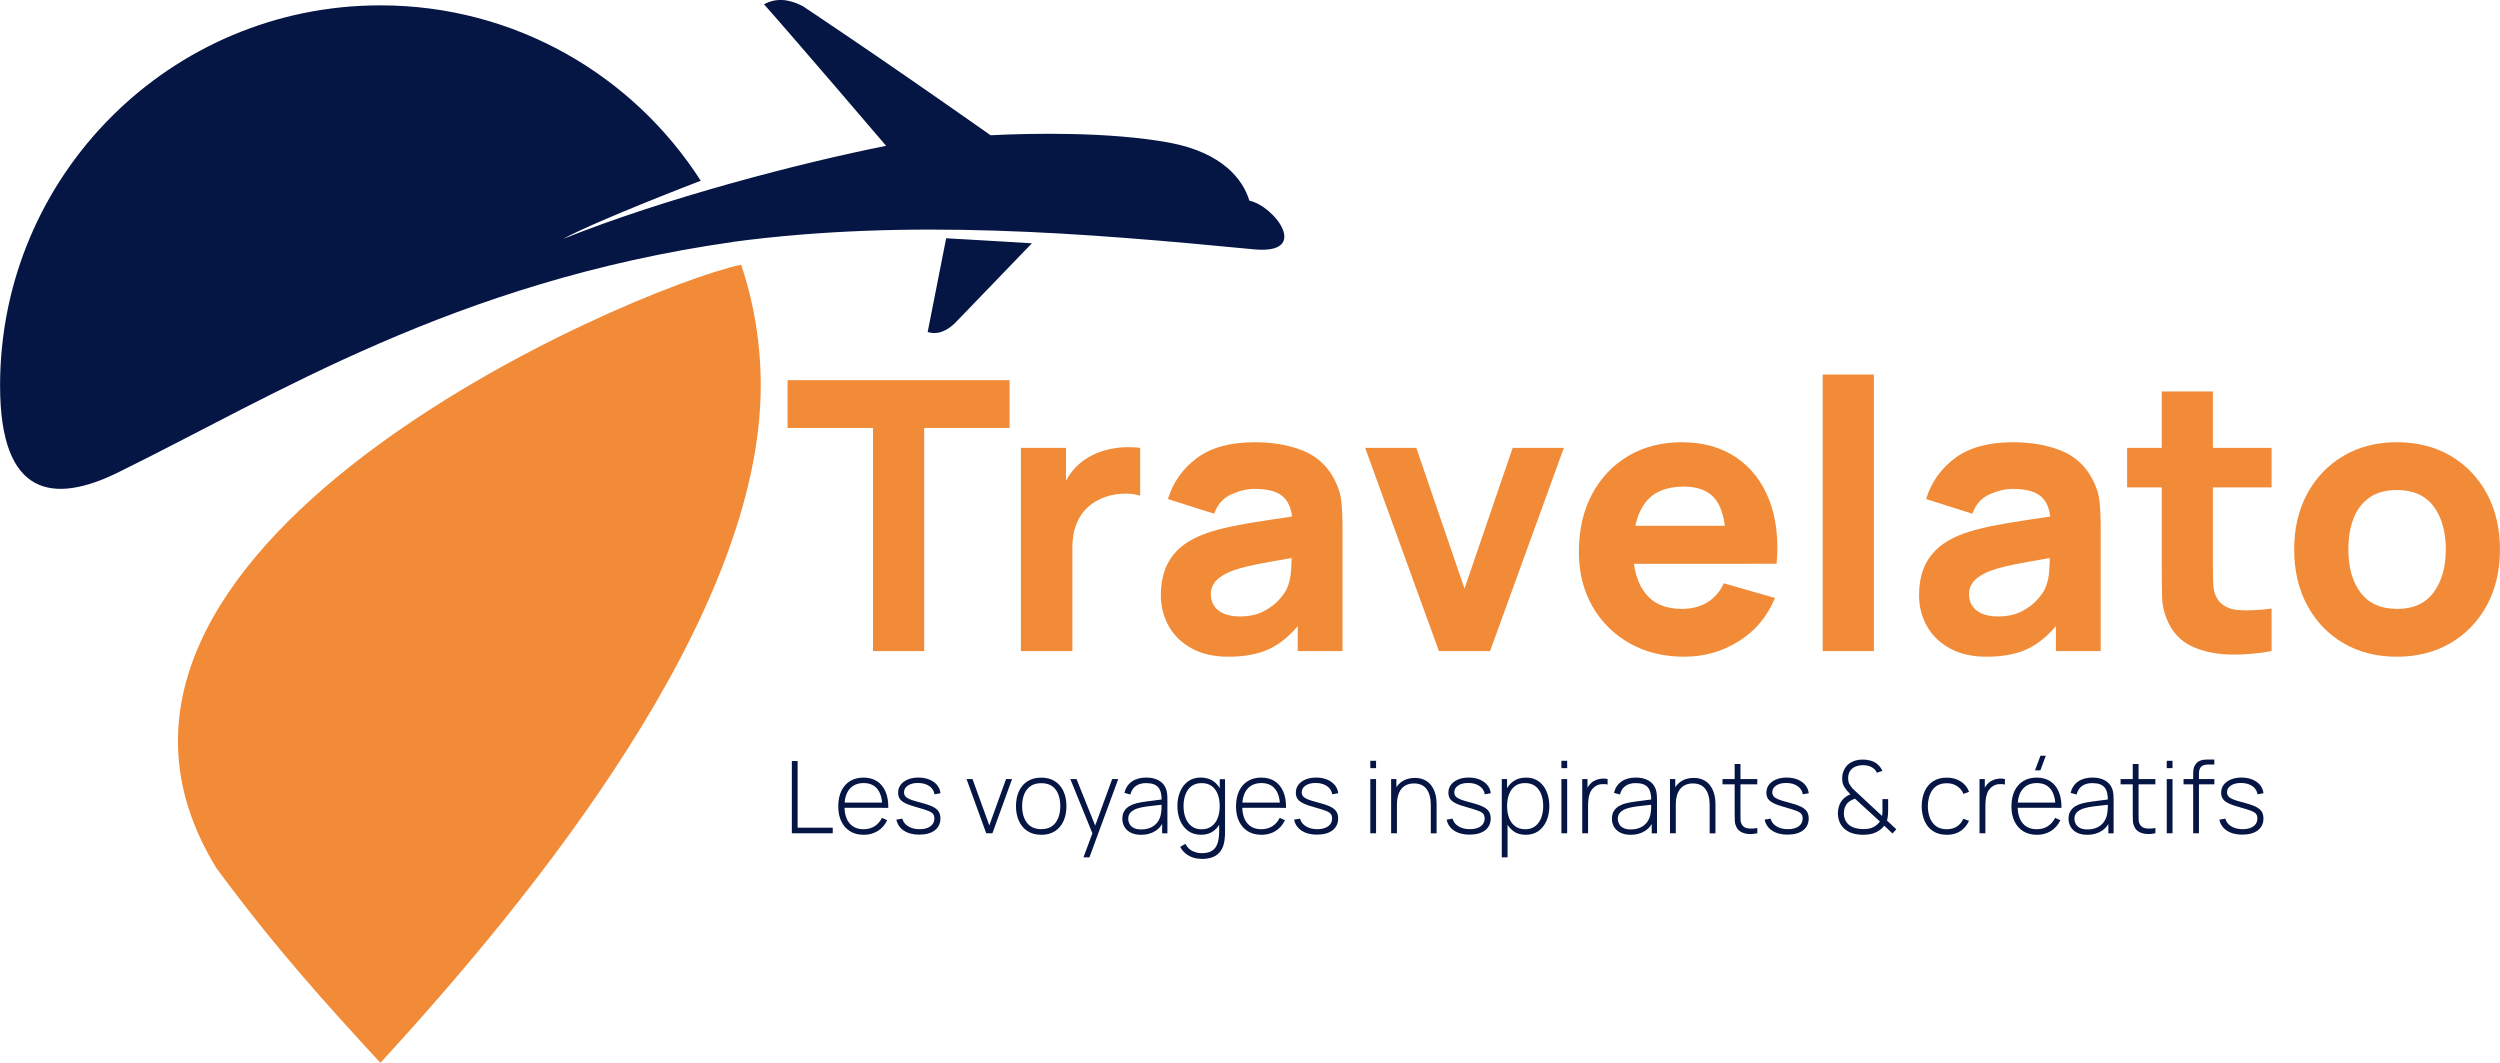 <?xml version="1.0" encoding="UTF-8"?>
<svg id="Calque_2" xmlns="http://www.w3.org/2000/svg" viewBox="0 0 597.97 254.21">
  <defs>
    <style>
      .cls-1, .cls-2 {
        fill: #051544;
      }

      .cls-1, .cls-3 {
        fill-rule: evenodd;
      }

      .cls-3, .cls-4 {
        fill: #f28b37;
      }
    </style>
  </defs>
  <g id="Calque_1-2" data-name="Calque_1">
    <g>
      <g>
        <path class="cls-1" d="M90.98,1.28c32.2,0,60.47,16.73,76.63,41.95,0,0-24.98,9.55-32.96,13.93,24.34-9.78,57.01-18.25,77.3-22.28,0,0-21.56-25.25-29.2-33.85,2.7-1.5,5.77-1.38,9.24.42,0,0,17.24,11.4,44.95,30.9,9.68-.49,28.42-.88,42.86,1.79,12.62,2.38,17.54,8.84,19.03,13.85,6.17,1.35,14.74,12.97,1.03,11.64-40.87-3.93-82.43-7.39-124.62-1.77l.02.02c-66.66,9.51-109.67,36.79-147.02,55.12-15.28,7.52-28.22,6.09-28.22-20.75C0,42,40.75,1.28,90.98,1.28h0Z"/>
        <path class="cls-1" d="M221.89,79.41c2.95-14.96,4.42-22.42,4.42-22.42,13.68.81,20.51,1.2,20.51,1.2-12.35,12.82-18.52,19.21-18.52,19.21-2.19,2.01-4.32,2.7-6.41,2.01h0Z"/>
        <path class="cls-3" d="M177.26,63.3c-27.16,5.99-172.25,68.26-125.48,144.37,14.37,19.45,26.13,32.32,39.2,46.54,36.47-39.64,90.98-106.67,90.98-161.96,0-10.12-1.64-19.85-4.69-28.96h0Z"/>
      </g>
      <g>
        <path class="cls-4" d="M208.81,155.73v-53.37h-20.43v-11.43h53.1v11.43h-20.43v53.37h-12.24Z"/>
        <path class="cls-4" d="M244.18,155.73v-48.6h10.8v11.88l-1.17-1.53c.63-1.68,1.47-3.21,2.52-4.59,1.05-1.38,2.34-2.52,3.87-3.42,1.17-.72,2.44-1.28,3.83-1.69,1.38-.4,2.8-.66,4.27-.77,1.47-.1,2.94-.07,4.41.11v11.43c-1.35-.42-2.92-.56-4.7-.43-1.79.13-3.4.55-4.84,1.24-1.44.66-2.66,1.54-3.65,2.63-.99,1.1-1.74,2.38-2.25,3.87-.51,1.48-.77,3.16-.77,5.02v24.84h-12.33Z"/>
        <path class="cls-4" d="M293.86,157.08c-3.48,0-6.43-.67-8.84-2-2.42-1.33-4.25-3.12-5.49-5.35-1.25-2.23-1.87-4.7-1.87-7.4,0-2.25.34-4.3,1.03-6.17.69-1.86,1.81-3.5,3.35-4.93,1.54-1.42,3.62-2.62,6.23-3.58,1.8-.66,3.94-1.24,6.43-1.76,2.49-.51,5.31-1,8.46-1.46,3.15-.46,6.61-.98,10.39-1.55l-4.41,2.43c0-2.88-.69-4.99-2.07-6.35-1.38-1.35-3.69-2.02-6.93-2.02-1.8,0-3.68.44-5.62,1.3-1.95.87-3.32,2.42-4.1,4.64l-11.07-3.51c1.23-4.02,3.54-7.29,6.93-9.81,3.39-2.52,8.01-3.78,13.86-3.78,4.29,0,8.1.66,11.43,1.98,3.33,1.32,5.85,3.6,7.56,6.84.96,1.8,1.53,3.6,1.71,5.4.18,1.8.27,3.81.27,6.03v29.7h-10.71v-9.99l1.53,2.07c-2.37,3.27-4.93,5.63-7.67,7.09-2.74,1.45-6.22,2.18-10.42,2.18ZM296.47,147.45c2.25,0,4.15-.4,5.69-1.19,1.54-.79,2.77-1.7,3.69-2.72.91-1.02,1.54-1.87,1.87-2.57.63-1.32,1-2.86,1.1-4.61.1-1.76.16-3.22.16-4.39l3.6.9c-3.63.6-6.57,1.1-8.82,1.51-2.25.4-4.07.77-5.45,1.1-1.38.33-2.6.69-3.65,1.08-1.2.48-2.17,1-2.9,1.55-.74.56-1.28,1.16-1.62,1.82-.35.66-.52,1.39-.52,2.2,0,1.11.28,2.06.83,2.86.55.8,1.34,1.4,2.36,1.82,1.02.42,2.23.63,3.65.63Z"/>
        <path class="cls-4" d="M344.17,155.73l-17.64-48.6h12.24l11.52,33.66,11.52-33.66h12.24l-17.64,48.6h-12.24Z"/>
        <path class="cls-4" d="M402.94,157.08c-4.98,0-9.37-1.07-13.16-3.22-3.8-2.14-6.77-5.1-8.91-8.86-2.15-3.76-3.22-8.08-3.22-12.94,0-5.31,1.05-9.93,3.15-13.86,2.1-3.93,5-6.98,8.69-9.16,3.69-2.17,7.93-3.26,12.73-3.26,5.1,0,9.43,1.2,13,3.6,3.57,2.4,6.21,5.78,7.92,10.12,1.71,4.35,2.31,9.47,1.8,15.34h-12.1v-4.5c0-4.95-.79-8.51-2.36-10.69-1.58-2.17-4.15-3.26-7.72-3.26-4.17,0-7.24,1.27-9.2,3.8-1.96,2.54-2.95,6.28-2.95,11.23,0,4.53.98,8.03,2.95,10.51,1.96,2.47,4.85,3.71,8.66,3.71,2.4,0,4.46-.52,6.17-1.58,1.71-1.05,3.02-2.56,3.92-4.54l12.24,3.51c-1.83,4.44-4.72,7.89-8.66,10.35-3.95,2.46-8.26,3.69-12.94,3.69ZM386.83,134.85v-9.09h32.22v9.09h-32.22Z"/>
        <path class="cls-4" d="M435.97,155.73v-66.15h12.24v66.15h-12.24Z"/>
        <path class="cls-4" d="M475.21,157.08c-3.48,0-6.43-.67-8.84-2-2.42-1.33-4.25-3.12-5.49-5.35-1.25-2.23-1.87-4.7-1.87-7.4,0-2.25.34-4.3,1.03-6.17.69-1.86,1.81-3.5,3.35-4.93,1.54-1.42,3.62-2.62,6.23-3.58,1.8-.66,3.94-1.24,6.43-1.76,2.49-.51,5.31-1,8.46-1.46,3.15-.46,6.61-.98,10.39-1.55l-4.41,2.43c0-2.88-.69-4.99-2.07-6.35-1.38-1.35-3.69-2.02-6.93-2.02-1.8,0-3.68.44-5.62,1.3-1.95.87-3.32,2.42-4.1,4.64l-11.07-3.51c1.23-4.02,3.54-7.29,6.93-9.81,3.39-2.52,8.01-3.78,13.86-3.78,4.29,0,8.1.66,11.43,1.98,3.33,1.32,5.85,3.6,7.56,6.84.96,1.8,1.53,3.6,1.71,5.4.18,1.8.27,3.81.27,6.03v29.7h-10.71v-9.99l1.53,2.07c-2.37,3.27-4.93,5.63-7.67,7.09-2.74,1.45-6.22,2.18-10.42,2.18ZM477.82,147.45c2.25,0,4.15-.4,5.69-1.19,1.54-.79,2.77-1.7,3.69-2.72.91-1.02,1.54-1.87,1.87-2.57.63-1.32,1-2.86,1.1-4.61.1-1.76.16-3.22.16-4.39l3.6.9c-3.63.6-6.57,1.1-8.82,1.51-2.25.4-4.07.77-5.45,1.1-1.38.33-2.6.69-3.65,1.08-1.2.48-2.17,1-2.9,1.55-.74.56-1.28,1.16-1.62,1.82-.35.66-.52,1.39-.52,2.2,0,1.11.28,2.06.83,2.86.55.8,1.34,1.4,2.36,1.82,1.02.42,2.23.63,3.65.63Z"/>
        <path class="cls-4" d="M508.78,116.58v-9.45h34.56v9.45h-34.56ZM543.34,155.73c-3.36.63-6.65.91-9.88.83-3.23-.08-6.11-.65-8.64-1.71-2.54-1.06-4.46-2.78-5.78-5.15-1.2-2.22-1.83-4.48-1.89-6.77-.06-2.29-.09-4.9-.09-7.81v-41.49h12.24v40.77c0,1.89.02,3.59.07,5.11.05,1.52.35,2.72.92,3.62,1.08,1.71,2.8,2.64,5.17,2.79,2.37.15,5,.03,7.88-.36v10.17Z"/>
        <path class="cls-4" d="M573.31,157.08c-4.89,0-9.18-1.1-12.87-3.29-3.69-2.19-6.56-5.21-8.62-9.07-2.06-3.85-3.08-8.29-3.08-13.3s1.05-9.53,3.15-13.39c2.1-3.85,5-6.86,8.69-9.02,3.69-2.16,7.93-3.24,12.73-3.24s9.19,1.1,12.89,3.29c3.7,2.19,6.59,5.21,8.66,9.07,2.07,3.86,3.1,8.29,3.1,13.3s-1.04,9.49-3.13,13.34c-2.09,3.86-4.98,6.87-8.69,9.05-3.71,2.17-7.99,3.26-12.85,3.26ZM573.31,145.65c3.93,0,6.86-1.33,8.8-3.98,1.94-2.66,2.9-6.07,2.9-10.24s-.98-7.77-2.95-10.35c-1.97-2.58-4.88-3.87-8.75-3.87-2.67,0-4.86.6-6.57,1.8-1.71,1.2-2.98,2.87-3.8,4.99-.83,2.13-1.24,4.61-1.24,7.42,0,4.35.98,7.81,2.95,10.37s4.85,3.85,8.66,3.85Z"/>
      </g>
      <g>
        <path class="cls-2" d="M189.4,199.31v-17.28h1.38v15.94h8.4v1.34h-9.78Z"/>
        <path class="cls-2" d="M206.56,199.67c-1.24,0-2.31-.28-3.22-.83-.9-.56-1.6-1.34-2.1-2.36-.5-1.02-.74-2.23-.74-3.62s.25-2.64.74-3.67c.49-1.03,1.19-1.82,2.09-2.37s1.97-.83,3.21-.83,2.33.29,3.22.86c.89.57,1.57,1.4,2.04,2.48.47,1.08.69,2.38.67,3.9h-1.44v-.48c-.04-1.78-.44-3.13-1.2-4.06-.76-.93-1.85-1.39-3.26-1.39s-2.59.48-3.39,1.45c-.8.96-1.19,2.33-1.19,4.09s.4,3.1,1.19,4.06,1.92,1.44,3.37,1.44c1,0,1.87-.23,2.62-.7.75-.47,1.34-1.14,1.78-2.01l1.25.55c-.52,1.12-1.27,1.98-2.26,2.59-.98.61-2.11.91-3.37.91ZM201.45,193.22v-1.25h10.24v1.25h-10.24Z"/>
        <path class="cls-2" d="M219.91,199.64c-1.5,0-2.73-.32-3.7-.95-.97-.63-1.57-1.51-1.81-2.64l1.42-.24c.2.77.67,1.38,1.42,1.84.74.46,1.66.68,2.74.68s1.92-.23,2.56-.68c.63-.46.95-1.08.95-1.87,0-.43-.1-.79-.29-1.06-.2-.28-.58-.53-1.16-.76-.58-.23-1.43-.5-2.57-.82-1.2-.32-2.14-.64-2.81-.96-.68-.32-1.15-.68-1.43-1.09s-.41-.91-.41-1.5c0-.71.2-1.34.61-1.88.41-.54.98-.96,1.71-1.27.73-.3,1.58-.46,2.54-.46s1.82.16,2.59.47c.77.32,1.39.76,1.86,1.32.47.56.74,1.22.82,1.96l-1.42.26c-.14-.83-.56-1.49-1.26-1.97-.7-.48-1.58-.73-2.64-.74-1-.02-1.82.18-2.45.59-.63.41-.95.95-.95,1.63,0,.38.11.71.33.98.22.27.61.51,1.17.74.56.22,1.35.46,2.38.72,1.25.32,2.22.65,2.92.98.7.34,1.19.73,1.48,1.18.29.45.43,1.01.43,1.67,0,1.2-.45,2.14-1.34,2.83-.89.68-2.12,1.03-3.68,1.03Z"/>
        <path class="cls-2" d="M235.89,199.31l-4.7-12.96h1.43l4.01,11.08,4-11.08h1.44l-4.7,12.96h-1.46Z"/>
        <path class="cls-2" d="M249.05,199.67c-1.29,0-2.38-.29-3.28-.88-.9-.58-1.58-1.39-2.05-2.42s-.71-2.22-.71-3.56.24-2.54.72-3.57c.48-1.03,1.17-1.83,2.07-2.39.9-.57,1.98-.85,3.25-.85s2.38.29,3.28.87c.9.58,1.58,1.38,2.05,2.41.47,1.02.7,2.2.7,3.54s-.24,2.57-.71,3.59c-.47,1.03-1.16,1.83-2.06,2.41-.9.58-1.99.86-3.26.86ZM249.05,198.32c1.53,0,2.67-.51,3.43-1.54.76-1.02,1.13-2.35,1.13-3.98s-.38-2.99-1.14-3.98c-.76-.99-1.9-1.49-3.42-1.49-1.03,0-1.88.23-2.56.7-.67.47-1.17,1.11-1.51,1.93-.33.82-.5,1.77-.5,2.84,0,1.66.39,3,1.16,4.01.77,1.01,1.91,1.51,3.4,1.51Z"/>
        <path class="cls-2" d="M259.15,205.07l2.52-6.78.02,2.02-5.68-13.96h1.48l4.87,12.12h-.77l4.43-12.12h1.45l-6.89,18.72h-1.44Z"/>
        <path class="cls-2" d="M272.91,199.67c-1,0-1.83-.18-2.49-.53s-1.15-.82-1.48-1.4c-.33-.58-.49-1.21-.49-1.89,0-.74.15-1.35.46-1.85.31-.5.72-.9,1.24-1.2.52-.3,1.09-.53,1.71-.68.71-.16,1.48-.3,2.3-.41.82-.12,1.61-.22,2.36-.31.75-.09,1.36-.16,1.83-.23l-.5.3c.03-1.4-.23-2.44-.79-3.13-.56-.68-1.53-1.03-2.93-1.03-.98,0-1.79.22-2.43.67-.64.44-1.08,1.13-1.34,2.06l-1.42-.4c.3-1.18.89-2.08,1.79-2.71.9-.63,2.04-.95,3.44-.95,1.19,0,2.19.23,3.01.7.81.46,1.38,1.12,1.7,1.96.14.34.23.75.28,1.21.05.46.07.92.07,1.39v8.08h-1.26v-3.41l.47.12c-.39,1.17-1.08,2.07-2.05,2.7-.98.63-2.13.95-3.47.95ZM272.98,198.39c.88,0,1.65-.16,2.32-.47.66-.32,1.2-.76,1.61-1.33.41-.57.67-1.25.79-2.02.08-.43.12-.9.13-1.4,0-.5.01-.88.01-1.12l.6.38c-.52.06-1.14.13-1.87.2s-1.46.16-2.21.26c-.75.1-1.43.24-2.04.4-.38.1-.75.25-1.13.45-.38.2-.7.47-.95.81-.25.34-.38.78-.38,1.31,0,.39.1.78.29,1.18.2.39.52.72.98.97.46.26,1.07.38,1.85.38Z"/>
        <path class="cls-2" d="M287.32,199.67c-1.22,0-2.26-.3-3.1-.91-.84-.6-1.49-1.42-1.93-2.46-.44-1.04-.67-2.2-.67-3.5s.22-2.44.66-3.47c.44-1.03,1.07-1.85,1.9-2.45.83-.6,1.83-.9,3.01-.9s2.23.3,3.06.89c.83.59,1.46,1.4,1.88,2.43.42,1.03.64,2.19.64,3.5s-.21,2.46-.64,3.49c-.42,1.03-1.04,1.85-1.85,2.46-.81.61-1.8.91-2.96.91ZM287.38,205.43c-.64,0-1.28-.09-1.91-.28-.64-.19-1.23-.49-1.78-.91-.55-.42-1.02-.98-1.4-1.67l1.25-.74c.39.8.95,1.37,1.67,1.72.72.34,1.45.52,2.2.52,1.05,0,1.88-.19,2.49-.58.61-.39,1.05-.97,1.31-1.74.26-.77.4-1.73.4-2.87v-3.4h.14v-9.11h1.26v12.5c0,.38,0,.75-.02,1.1-.02.35-.05.7-.11,1.06-.14,1-.44,1.83-.89,2.48-.45.65-1.05,1.14-1.82,1.46-.76.32-1.69.48-2.78.48ZM287.41,198.35c.97,0,1.77-.24,2.42-.73.64-.48,1.12-1.14,1.44-1.98.32-.84.47-1.78.47-2.84s-.16-2.01-.48-2.84c-.32-.83-.8-1.48-1.44-1.95-.64-.47-1.44-.7-2.39-.7s-1.8.24-2.44.73c-.64.48-1.12,1.14-1.43,1.97-.31.83-.47,1.76-.47,2.8s.16,1.99.49,2.83c.32.84.8,1.5,1.44,1.99.64.49,1.43.73,2.38.73Z"/>
        <path class="cls-2" d="M301.7,199.67c-1.24,0-2.31-.28-3.22-.83-.9-.56-1.6-1.34-2.1-2.36-.5-1.02-.74-2.23-.74-3.62s.25-2.64.74-3.67c.49-1.03,1.19-1.82,2.09-2.37s1.97-.83,3.21-.83,2.33.29,3.22.86c.89.57,1.57,1.4,2.04,2.48.47,1.08.69,2.38.67,3.9h-1.44v-.48c-.04-1.78-.44-3.13-1.2-4.06-.76-.93-1.85-1.39-3.26-1.39s-2.59.48-3.39,1.45c-.8.96-1.19,2.33-1.19,4.09s.4,3.1,1.19,4.06,1.92,1.44,3.37,1.44c1,0,1.87-.23,2.62-.7.75-.47,1.34-1.14,1.78-2.01l1.25.55c-.52,1.12-1.27,1.98-2.26,2.59-.98.61-2.11.91-3.37.91ZM296.59,193.22v-1.25h10.24v1.25h-10.24Z"/>
        <path class="cls-2" d="M315.04,199.64c-1.5,0-2.73-.32-3.7-.95-.97-.63-1.57-1.51-1.81-2.64l1.42-.24c.2.77.67,1.38,1.42,1.84.74.46,1.66.68,2.74.68s1.92-.23,2.56-.68c.63-.46.95-1.08.95-1.87,0-.43-.1-.79-.29-1.06-.2-.28-.58-.53-1.16-.76-.58-.23-1.43-.5-2.57-.82-1.2-.32-2.14-.64-2.81-.96-.68-.32-1.15-.68-1.43-1.09s-.41-.91-.41-1.5c0-.71.2-1.34.61-1.88.41-.54.98-.96,1.71-1.27.73-.3,1.58-.46,2.54-.46s1.82.16,2.59.47c.77.32,1.39.76,1.86,1.32.47.56.74,1.22.82,1.96l-1.42.26c-.14-.83-.56-1.49-1.26-1.97-.7-.48-1.58-.73-2.64-.74-1-.02-1.82.18-2.45.59-.63.41-.95.95-.95,1.63,0,.38.11.71.33.98.22.27.61.51,1.17.74.56.22,1.35.46,2.38.72,1.25.32,2.22.65,2.92.98.7.34,1.19.73,1.48,1.18.29.45.43,1.01.43,1.67,0,1.2-.45,2.14-1.34,2.83-.89.68-2.12,1.03-3.68,1.03Z"/>
        <path class="cls-2" d="M327.76,183.73v-1.76h1.38v1.76h-1.38ZM327.76,199.31v-12.96h1.38v12.96h-1.38Z"/>
        <path class="cls-2" d="M332.74,199.31v-12.96h1.26v2.92h.13v10.04h-1.39ZM342.23,199.31v-6.74c0-.82-.08-1.54-.25-2.18-.16-.64-.41-1.18-.74-1.63-.33-.45-.75-.79-1.25-1.02-.5-.23-1.09-.35-1.77-.35s-1.31.12-1.83.37c-.52.24-.94.59-1.27,1.03-.33.44-.58.96-.74,1.57-.16.6-.25,1.26-.25,1.97l-1.09-.13c0-1.4.24-2.55.71-3.46.48-.91,1.12-1.58,1.93-2.02.81-.44,1.72-.65,2.72-.65.71,0,1.35.1,1.91.31.56.21,1.05.5,1.47.88.42.38.76.83,1.03,1.34s.47,1.08.61,1.7c.13.62.2,1.26.2,1.93v7.09h-1.39Z"/>
        <path class="cls-2" d="M351.53,199.64c-1.5,0-2.73-.32-3.7-.95-.97-.63-1.57-1.51-1.81-2.64l1.42-.24c.2.77.67,1.38,1.42,1.84.74.46,1.66.68,2.74.68s1.92-.23,2.56-.68c.63-.46.95-1.08.95-1.87,0-.43-.1-.79-.29-1.06-.2-.28-.58-.53-1.16-.76-.58-.23-1.43-.5-2.57-.82-1.2-.32-2.14-.64-2.81-.96-.68-.32-1.15-.68-1.43-1.09s-.41-.91-.41-1.5c0-.71.2-1.34.61-1.88.41-.54.98-.96,1.71-1.27.73-.3,1.58-.46,2.54-.46s1.82.16,2.59.47c.77.32,1.39.76,1.86,1.32.47.56.74,1.22.82,1.96l-1.42.26c-.14-.83-.56-1.49-1.26-1.97-.7-.48-1.58-.73-2.64-.74-1-.02-1.82.18-2.45.59-.63.41-.95.95-.95,1.63,0,.38.11.71.33.98.22.27.61.51,1.17.74.56.22,1.35.46,2.38.72,1.25.32,2.22.65,2.92.98.7.34,1.19.73,1.48,1.18.29.45.43,1.01.43,1.67,0,1.2-.45,2.14-1.34,2.83-.89.68-2.12,1.03-3.68,1.03Z"/>
        <path class="cls-2" d="M359.21,205.07v-18.72h1.26v9.98h.12v8.74h-1.38ZM364.89,199.67c-1.17,0-2.16-.3-2.96-.91-.81-.61-1.42-1.43-1.85-2.46s-.64-2.2-.64-3.49.21-2.47.64-3.5c.42-1.03,1.05-1.84,1.88-2.43.83-.59,1.85-.89,3.06-.89s2.18.3,3.01.9c.83.6,1.47,1.42,1.9,2.45.44,1.03.65,2.19.65,3.47s-.22,2.46-.67,3.5c-.44,1.04-1.09,1.86-1.93,2.46-.84.6-1.88.91-3.1.91ZM364.81,198.35c.95,0,1.75-.24,2.38-.73.64-.49,1.12-1.15,1.44-1.99.32-.84.49-1.78.49-2.83s-.16-1.97-.47-2.8c-.32-.83-.79-1.48-1.43-1.97-.64-.48-1.45-.73-2.43-.73s-1.75.23-2.39.7-1.12,1.12-1.44,1.95c-.32.83-.48,1.78-.48,2.84s.16,2,.47,2.84c.32.84.8,1.5,1.44,1.98s1.45.73,2.42.73Z"/>
        <path class="cls-2" d="M373.47,183.73v-1.76h1.38v1.76h-1.38ZM373.47,199.31v-12.96h1.38v12.96h-1.38Z"/>
        <path class="cls-2" d="M378.45,199.31v-12.96h1.26v3.11l-.31-.41c.14-.37.33-.71.55-1.03.22-.32.45-.57.68-.77.34-.32.75-.56,1.21-.73.46-.16.93-.26,1.4-.29.47-.03.9.01,1.28.11v1.31c-.51-.12-1.06-.14-1.63-.07-.58.07-1.12.32-1.62.74-.44.38-.76.83-.96,1.34-.2.51-.33,1.04-.38,1.6-.06.56-.08,1.1-.08,1.63v6.42h-1.39Z"/>
        <path class="cls-2" d="M390.01,199.67c-1,0-1.83-.18-2.49-.53s-1.15-.82-1.48-1.4c-.33-.58-.49-1.21-.49-1.89,0-.74.15-1.35.46-1.85.31-.5.72-.9,1.24-1.2.52-.3,1.09-.53,1.71-.68.71-.16,1.48-.3,2.3-.41.82-.12,1.61-.22,2.36-.31.75-.09,1.36-.16,1.83-.23l-.5.3c.03-1.4-.23-2.44-.79-3.13-.56-.68-1.53-1.03-2.93-1.03-.98,0-1.79.22-2.43.67-.64.44-1.08,1.13-1.34,2.06l-1.42-.4c.3-1.18.89-2.08,1.79-2.71.9-.63,2.04-.95,3.44-.95,1.19,0,2.19.23,3.01.7.81.46,1.38,1.12,1.7,1.96.14.34.23.75.28,1.21.05.46.07.92.07,1.39v8.08h-1.26v-3.41l.47.12c-.39,1.17-1.08,2.07-2.05,2.7-.98.63-2.13.95-3.47.95ZM390.08,198.39c.88,0,1.65-.16,2.32-.47.66-.32,1.2-.76,1.61-1.33.41-.57.67-1.25.79-2.02.08-.43.12-.9.13-1.4,0-.5.01-.88.01-1.12l.6.38c-.52.06-1.14.13-1.87.2s-1.46.16-2.21.26c-.75.1-1.43.24-2.04.4-.38.1-.75.25-1.13.45-.38.2-.7.47-.95.81-.25.34-.38.78-.38,1.31,0,.39.1.78.29,1.18.2.39.52.72.98.97.46.26,1.07.38,1.85.38Z"/>
        <path class="cls-2" d="M399.44,199.31v-12.96h1.26v2.92h.13v10.04h-1.39ZM408.93,199.31v-6.74c0-.82-.08-1.54-.25-2.18-.16-.64-.41-1.18-.74-1.63-.33-.45-.75-.79-1.25-1.02-.5-.23-1.09-.35-1.77-.35s-1.31.12-1.83.37c-.52.24-.94.59-1.27,1.03-.33.44-.58.96-.74,1.57-.16.6-.25,1.26-.25,1.97l-1.09-.13c0-1.4.24-2.55.71-3.46.48-.91,1.12-1.58,1.93-2.02.81-.44,1.72-.65,2.72-.65.71,0,1.35.1,1.91.31.56.21,1.05.5,1.47.88.42.38.76.83,1.03,1.34s.47,1.08.61,1.7c.13.62.2,1.26.2,1.93v7.09h-1.39Z"/>
        <path class="cls-2" d="M412,187.61v-1.26h8.32v1.26h-8.32ZM420.32,199.31c-.69.15-1.37.21-2.04.17s-1.27-.19-1.79-.46c-.52-.27-.92-.68-1.18-1.24-.22-.46-.34-.92-.36-1.38-.02-.46-.04-1-.04-1.6v-12.06h1.39v12.04c0,.54,0,.99.02,1.35.01.36.09.68.25.98.29.55.74.89,1.37,1,.62.12,1.42.1,2.39-.05v1.25Z"/>
        <path class="cls-2" d="M427.59,199.64c-1.5,0-2.73-.32-3.7-.95-.97-.63-1.57-1.51-1.81-2.64l1.42-.24c.2.77.67,1.38,1.42,1.84.74.46,1.66.68,2.74.68s1.92-.23,2.56-.68c.63-.46.95-1.08.95-1.87,0-.43-.1-.79-.29-1.06-.2-.28-.58-.53-1.16-.76-.58-.23-1.43-.5-2.57-.82-1.2-.32-2.14-.64-2.81-.96-.68-.32-1.15-.68-1.43-1.09s-.41-.91-.41-1.5c0-.71.2-1.34.61-1.88.41-.54.98-.96,1.71-1.27.73-.3,1.58-.46,2.54-.46s1.82.16,2.59.47c.77.32,1.39.76,1.86,1.32.47.56.74,1.22.82,1.96l-1.42.26c-.14-.83-.56-1.49-1.26-1.97-.7-.48-1.58-.73-2.64-.74-1-.02-1.82.18-2.45.59-.63.41-.95.95-.95,1.63,0,.38.11.71.33.98.22.27.61.51,1.17.74.56.22,1.35.46,2.38.72,1.25.32,2.22.65,2.92.98.7.34,1.19.73,1.48,1.18.29.45.43,1.01.43,1.67,0,1.2-.45,2.14-1.34,2.83-.89.68-2.12,1.03-3.68,1.03Z"/>
        <path class="cls-2" d="M445.58,199.67c-.97,0-1.86-.14-2.66-.41s-1.49-.71-2.04-1.29c-.42-.45-.73-.95-.94-1.52-.21-.56-.32-1.16-.35-1.78,0-.59.08-1.18.25-1.77.18-.59.46-1.11.85-1.58.26-.32.55-.58.88-.79.33-.21.66-.38,1.01-.53-.64-.66-1.13-1.26-1.46-1.8-.34-.54-.5-1.22-.5-2.02,0-.86.21-1.64.63-2.36.42-.72,1.01-1.25,1.76-1.6.41-.2.83-.34,1.26-.42.43-.08.86-.12,1.28-.12.62,0,1.22.08,1.82.24.6.16,1.12.41,1.55.76.29.22.55.47.77.77.23.3.41.6.55.92l-1.32.47c-.19-.46-.5-.84-.92-1.14-.33-.24-.7-.41-1.12-.52-.42-.1-.84-.16-1.26-.16-.74,0-1.41.15-2.03.44-.5.26-.89.61-1.15,1.07-.26.46-.39.99-.39,1.6,0,.52.08.95.25,1.29.16.34.42.71.76,1.12.18.2.39.4.61.59.22.2.44.4.67.61l5.83,5.44c.04-.24.07-.47.08-.7.02-.22.02-.45.02-.67l-.02-2.66h1.37v2.48c0,.7-.03,1.26-.08,1.66-.05.4-.12.73-.2.98l2.24,2.09-.92,1-1.98-1.87c-.22.33-.52.63-.89.92-.37.28-.74.51-1.11.68-.46.22-.96.38-1.49.46-.53.08-1.07.12-1.6.12ZM445.55,198.31c.53,0,1-.03,1.42-.1.42-.07.82-.21,1.19-.41.46-.27.8-.52,1.01-.74.21-.22.37-.41.48-.57l-5.96-5.45c-.37.11-.72.27-1.05.46-.33.2-.62.43-.86.71-.26.32-.46.69-.58,1.1-.12.42-.18.85-.17,1.3,0,.46.08.89.23,1.29.14.4.36.76.64,1.07.41.46.95.79,1.61,1.01.67.22,1.35.32,2.03.32Z"/>
        <path class="cls-2" d="M465.65,199.67c-1.3,0-2.39-.29-3.28-.87-.89-.58-1.56-1.38-2.02-2.41-.46-1.03-.7-2.21-.71-3.56.02-1.37.26-2.57.73-3.59.47-1.03,1.15-1.83,2.03-2.39.89-.57,1.98-.85,3.26-.85s2.36.3,3.32.91c.96.6,1.62,1.43,1.99,2.49l-1.34.49c-.33-.81-.84-1.43-1.55-1.88-.7-.44-1.51-.67-2.42-.67-1.02,0-1.87.23-2.53.7-.66.47-1.16,1.11-1.49,1.94-.33.82-.5,1.78-.52,2.86.02,1.66.41,2.99,1.17,3.99.76,1,1.88,1.51,3.37,1.51.92,0,1.72-.21,2.39-.64.68-.42,1.19-1.04,1.55-1.85l1.37.47c-.5,1.1-1.21,1.93-2.11,2.5-.9.57-1.97.86-3.2.86Z"/>
        <path class="cls-2" d="M473.48,199.31v-12.96h1.26v3.11l-.31-.41c.14-.37.33-.71.55-1.03.22-.32.45-.57.68-.77.34-.32.75-.56,1.21-.73.46-.16.93-.26,1.4-.29.47-.03.9.01,1.28.11v1.31c-.51-.12-1.06-.14-1.63-.07-.58.07-1.12.32-1.62.74-.44.38-.76.83-.96,1.34-.2.51-.33,1.04-.38,1.6-.06.56-.08,1.1-.08,1.63v6.42h-1.39Z"/>
        <path class="cls-2" d="M487.17,199.67c-1.24,0-2.31-.28-3.22-.83-.9-.56-1.6-1.34-2.1-2.36-.5-1.02-.74-2.23-.74-3.62s.25-2.64.74-3.67c.49-1.03,1.19-1.82,2.09-2.37s1.97-.83,3.21-.83,2.33.29,3.22.86c.89.57,1.57,1.4,2.04,2.48.47,1.08.69,2.38.67,3.9h-1.44v-.48c-.04-1.78-.44-3.13-1.2-4.06-.76-.93-1.85-1.39-3.26-1.39s-2.59.48-3.39,1.45c-.8.96-1.19,2.33-1.19,4.09s.4,3.1,1.19,4.06,1.92,1.44,3.37,1.44c1,0,1.87-.23,2.62-.7.75-.47,1.34-1.14,1.78-2.01l1.25.55c-.52,1.12-1.27,1.98-2.26,2.59-.98.61-2.11.91-3.37.91ZM482.06,193.22v-1.25h10.24v1.25h-10.24ZM488.03,184.25h-1.28l1.3-3.48h1.28l-1.3,3.48Z"/>
        <path class="cls-2" d="M499.23,199.67c-1,0-1.83-.18-2.49-.53s-1.15-.82-1.48-1.4c-.33-.58-.49-1.21-.49-1.89,0-.74.15-1.35.46-1.85.31-.5.72-.9,1.24-1.2.52-.3,1.09-.53,1.71-.68.71-.16,1.48-.3,2.3-.41.82-.12,1.61-.22,2.36-.31.75-.09,1.36-.16,1.83-.23l-.5.3c.03-1.4-.23-2.44-.79-3.13-.56-.68-1.53-1.03-2.93-1.03-.98,0-1.79.22-2.43.67-.64.44-1.08,1.13-1.34,2.06l-1.42-.4c.3-1.18.89-2.08,1.79-2.71.9-.63,2.04-.95,3.44-.95,1.19,0,2.19.23,3.01.7.81.46,1.38,1.12,1.7,1.96.14.34.23.75.28,1.21.05.46.07.92.07,1.39v8.08h-1.26v-3.41l.47.12c-.39,1.17-1.08,2.07-2.05,2.7-.98.63-2.13.95-3.47.95ZM499.3,198.39c.88,0,1.65-.16,2.32-.47.66-.32,1.2-.76,1.61-1.33.41-.57.67-1.25.79-2.02.08-.43.12-.9.13-1.4,0-.5.01-.88.01-1.12l.6.38c-.52.06-1.14.13-1.87.2s-1.46.16-2.21.26c-.75.1-1.43.24-2.04.4-.38.1-.75.25-1.13.45-.38.2-.7.47-.95.81-.25.34-.38.78-.38,1.31,0,.39.1.78.29,1.18.2.39.52.72.98.97.46.26,1.07.38,1.85.38Z"/>
        <path class="cls-2" d="M507.22,187.61v-1.26h8.32v1.26h-8.32ZM515.54,199.31c-.69.15-1.37.21-2.04.17s-1.27-.19-1.79-.46c-.52-.27-.92-.68-1.18-1.24-.22-.46-.34-.92-.36-1.38-.02-.46-.04-1-.04-1.6v-12.06h1.39v12.04c0,.54,0,.99.02,1.35.01.36.09.68.25.98.29.55.74.89,1.37,1,.62.12,1.42.1,2.39-.05v1.25Z"/>
        <path class="cls-2" d="M518.26,183.73v-1.76h1.38v1.76h-1.38ZM518.26,199.31v-12.96h1.38v12.96h-1.38Z"/>
        <path class="cls-2" d="M522.28,187.61v-1.26h7.37v1.26h-7.37ZM524.58,199.31v-14.17c0-.34.02-.66.05-.96.04-.3.11-.59.23-.86.12-.27.28-.53.5-.77.22-.24.47-.42.75-.55.28-.13.57-.21.88-.26.31-.04.64-.07.98-.07h1.67v1.2h-1.55c-.71,0-1.25.17-1.6.52-.36.34-.53.91-.53,1.7v14.22h-1.38Z"/>
        <path class="cls-2" d="M536.36,199.64c-1.5,0-2.73-.32-3.7-.95-.97-.63-1.57-1.51-1.81-2.64l1.42-.24c.2.77.67,1.38,1.42,1.84.74.46,1.66.68,2.74.68s1.92-.23,2.56-.68c.63-.46.95-1.08.95-1.87,0-.43-.1-.79-.29-1.06-.2-.28-.58-.53-1.16-.76-.58-.23-1.43-.5-2.57-.82-1.2-.32-2.14-.64-2.81-.96-.68-.32-1.15-.68-1.43-1.09s-.41-.91-.41-1.5c0-.71.2-1.34.61-1.88.41-.54.98-.96,1.71-1.27.73-.3,1.58-.46,2.54-.46s1.82.16,2.59.47c.77.32,1.39.76,1.86,1.32.47.56.74,1.22.82,1.96l-1.42.26c-.14-.83-.56-1.49-1.26-1.97-.7-.48-1.58-.73-2.64-.74-1-.02-1.82.18-2.45.59-.63.41-.95.95-.95,1.63,0,.38.11.71.33.98.22.27.61.51,1.17.74.56.22,1.35.46,2.38.72,1.25.32,2.22.65,2.92.98.7.34,1.19.73,1.48,1.18.29.45.43,1.01.43,1.67,0,1.2-.45,2.14-1.34,2.83-.89.68-2.12,1.03-3.68,1.03Z"/>
      </g>
    </g>
  </g>
</svg>
